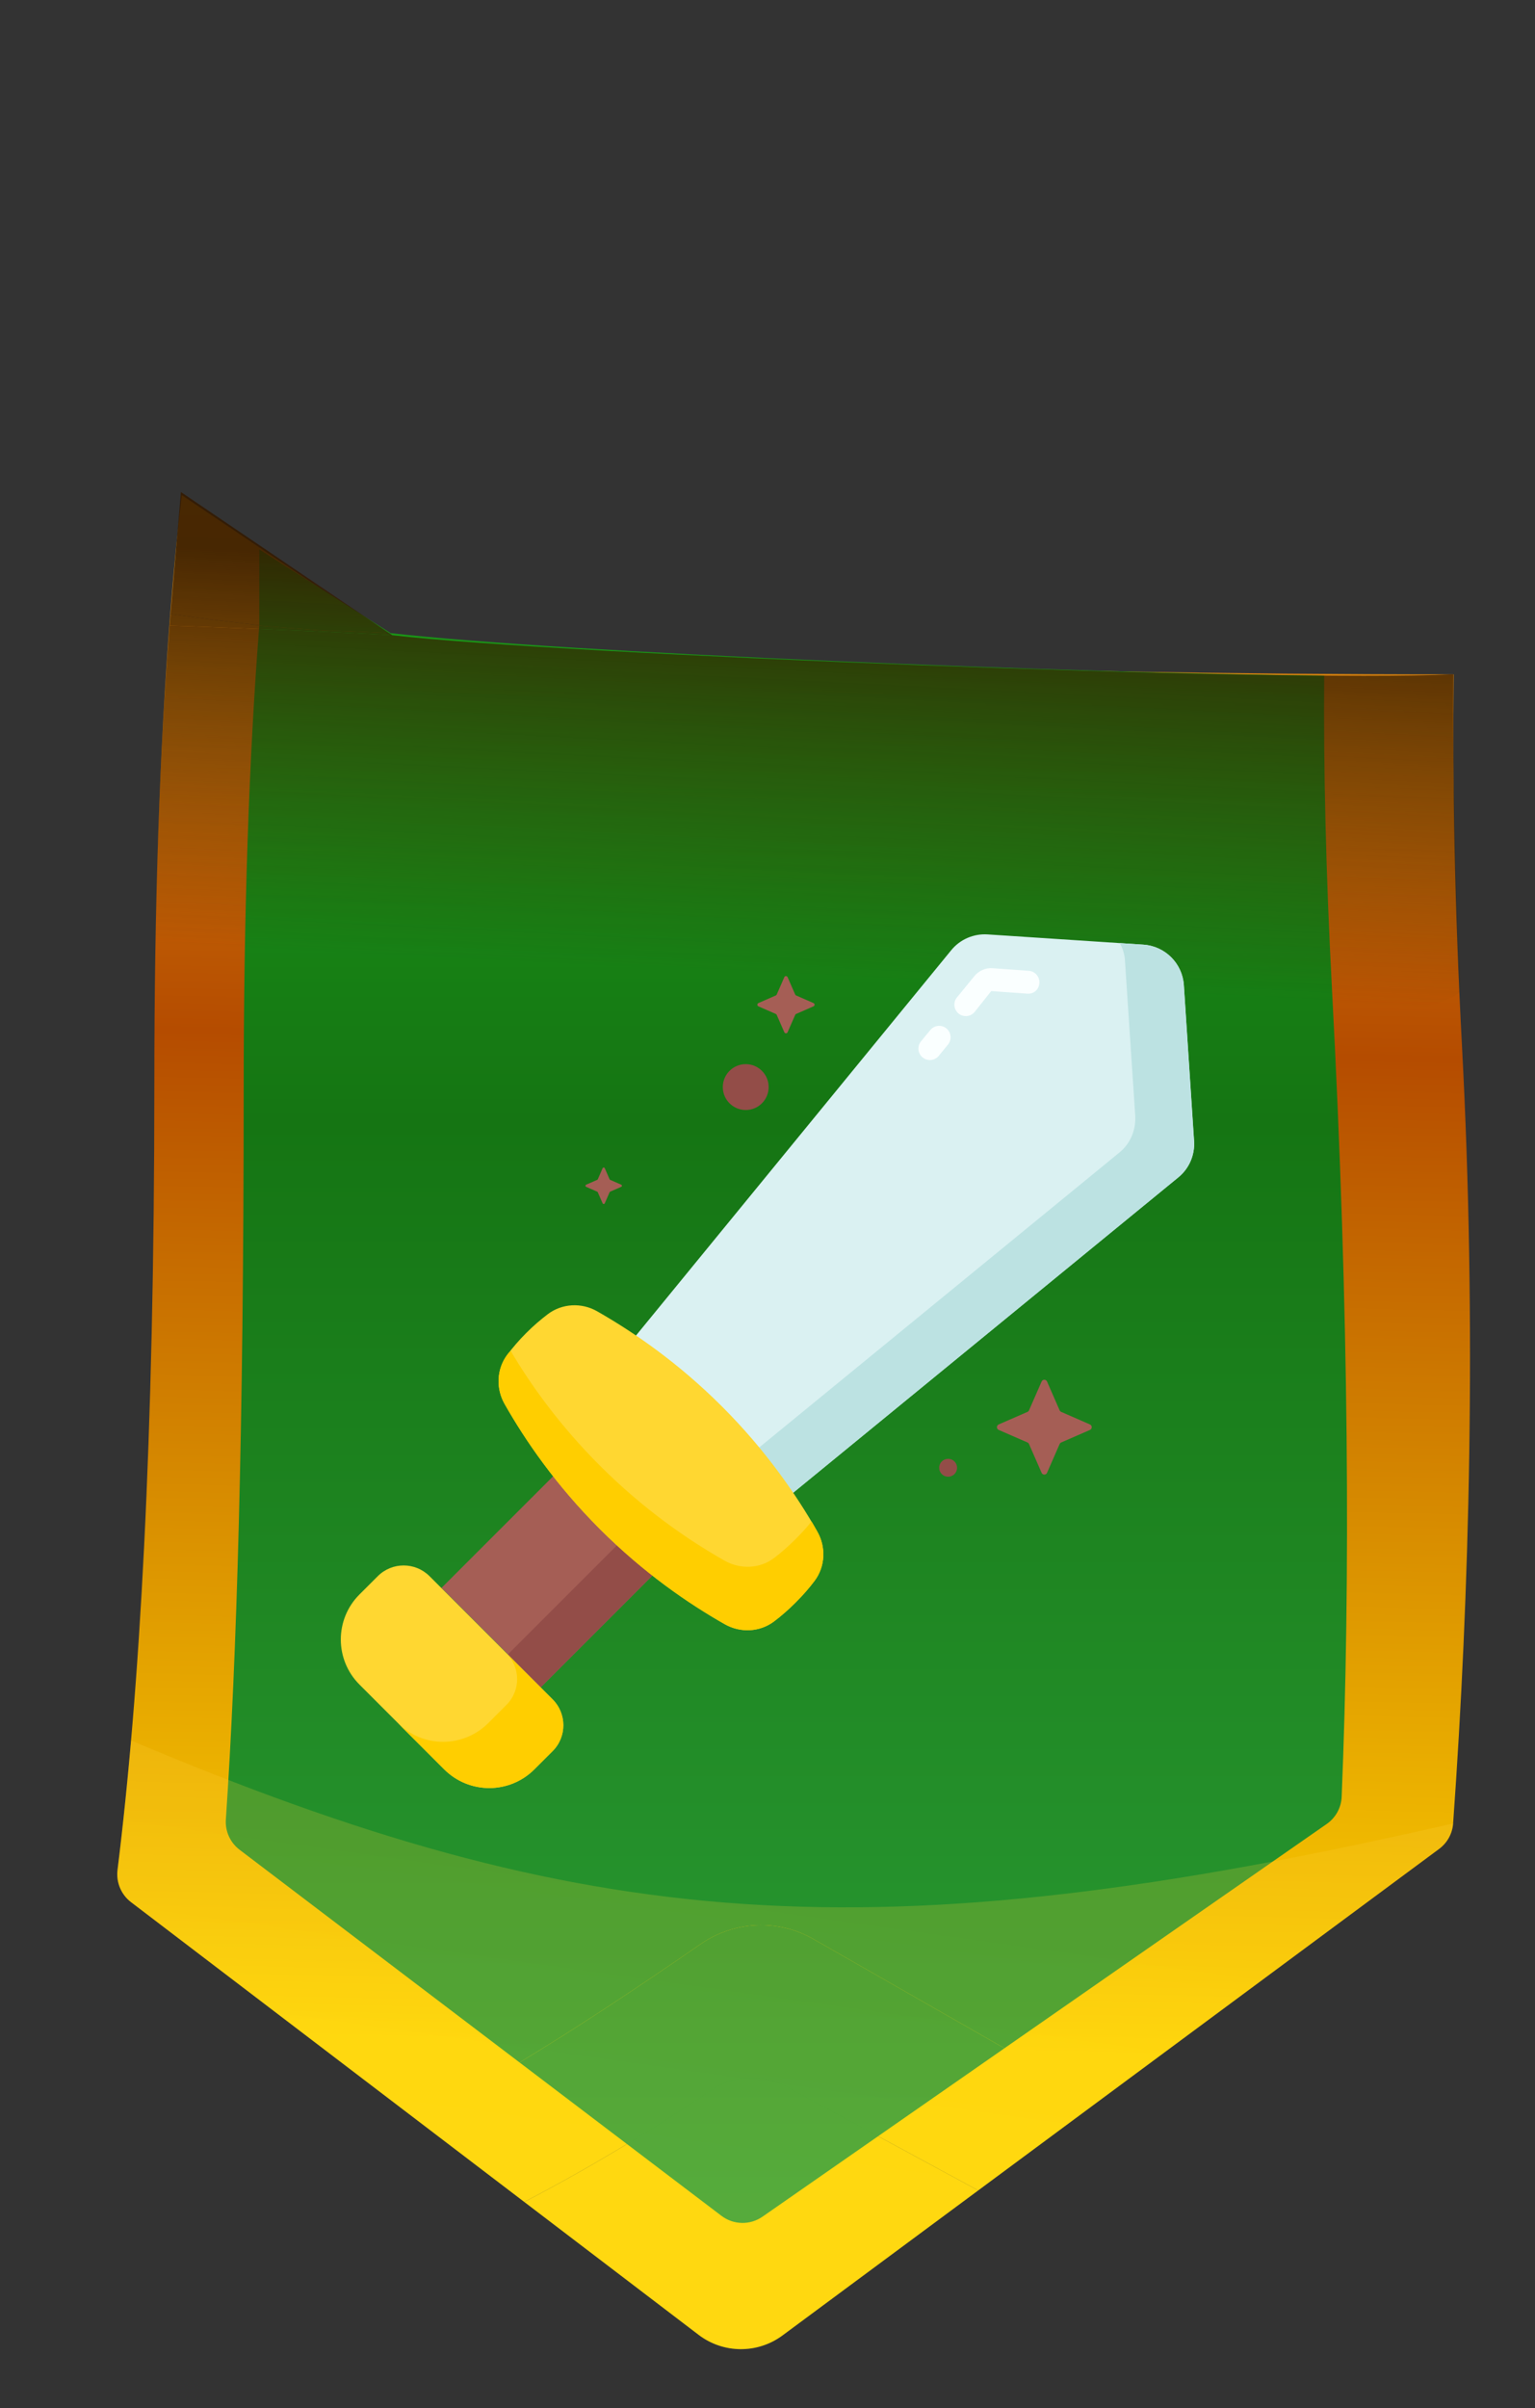 <svg width="44" height="69" viewBox="0 0 44 69" fill="none" xmlns="http://www.w3.org/2000/svg">
<rect x="0" y="0" width="44" height="69" fill="#333333" stroke="none"/>
<path d="M28.04 62.758L22.509 59.765C21.841 59.404 21.027 59.455 20.397 59.88C18.593 61.096 16.785 62.172 15.028 63.088L20.027 66.897C20.735 67.436 21.714 67.443 22.43 66.913L28.04 62.758Z" fill="url(#paint0_linear_10853_554851)"/>
<path fill-rule="evenodd" clip-rule="evenodd" d="M41.669 19.321C28.543 19.321 18.267 18.875 11.3 18.29C8.686 18.07 6.538 17.831 4.88 17.588C4.573 21.464 4.424 25.929 4.424 31.073C4.424 41.372 3.996 48.525 3.369 53.575C3.325 53.931 3.472 54.283 3.757 54.5L15.028 63.088C16.785 62.172 18.593 61.096 20.397 59.88C21.027 59.455 21.841 59.404 22.509 59.765L28.04 62.758L41.252 52.973C41.485 52.8 41.632 52.535 41.653 52.244C42.121 45.718 42.334 38.008 41.905 29.93C41.697 26.005 41.632 22.472 41.669 19.321Z" fill="url(#paint1_linear_10853_554851)"/>
<path d="M5.209 14.185C5.084 15.265 4.975 16.399 4.88 17.588C6.538 17.831 8.686 18.07 11.3 18.29L5.209 14.185Z" fill="url(#paint2_linear_10853_554851)"/>
<path d="M23.308 55.552C22.297 54.975 21.043 55.037 20.085 55.699C18.119 57.057 16.411 58.177 14.893 59.092L20.68 63.486C21.025 63.748 21.5 63.758 21.856 63.511L28.792 58.685L23.308 55.552Z" fill="url(#paint3_linear_10853_554851)"/>
<path fill-rule="evenodd" clip-rule="evenodd" d="M6.474 52.131C6.785 47.57 6.985 40.965 6.985 31.293C6.985 26.201 7.131 21.774 7.432 17.925C6.221 17.831 8.756 18.035 7.432 17.925C10.924 18.198 8.053 17.974 11.196 18.14C16.266 18.715 31.029 19.293 37.957 19.358C37.938 22.014 38.003 24.994 38.18 28.331C38.676 37.67 38.71 45.417 38.458 51.483C38.445 51.794 38.286 52.08 38.031 52.258L28.792 58.685L23.308 55.552C22.297 54.975 21.043 55.037 20.085 55.699C18.119 57.057 16.411 58.177 14.893 59.092L6.868 52.998C6.599 52.794 6.451 52.468 6.474 52.131Z" fill="url(#paint4_linear_10853_554851)"/>
<path d="M7.432 15.741V17.925C10.924 18.198 8.053 17.974 11.196 18.14L7.432 15.741Z" fill="url(#paint5_linear_10853_554851)"/>
<path d="M28.04 62.758L22.509 59.765C21.841 59.404 21.027 59.455 20.397 59.88C18.593 61.096 16.785 62.172 15.028 63.088L20.027 66.897C20.735 67.436 21.714 67.443 22.43 66.913L28.04 62.758Z" fill="url(#paint6_linear_10853_554851)" fill-opacity="0.2"/>
<path fill-rule="evenodd" clip-rule="evenodd" d="M3.369 53.575C3.509 52.448 3.639 51.216 3.757 49.867C16.742 55.351 24.948 56.079 41.653 52.244C41.632 52.535 41.485 52.8 41.252 52.973L28.04 62.758L22.509 59.765C21.841 59.404 21.027 59.455 20.397 59.88C18.593 61.096 16.785 62.172 15.028 63.088L3.757 54.5C3.472 54.283 3.325 53.931 3.369 53.575Z" fill="url(#paint7_linear_10853_554851)" fill-opacity="0.2"/>
<path d="M5.186 14.098L4.861 17.925C4.861 17.925 8.103 18.033 11.246 18.2L5.186 14.098Z" fill="url(#paint8_linear_10853_554851)"/>
<path fill-rule="evenodd" clip-rule="evenodd" d="M5.724 27.405C6.367 27.505 7.012 27.606 7.01 27.707L38.255 29.806C38.243 29.564 39.146 29.32 40.053 29.076C40.969 28.829 41.89 28.581 41.876 28.331C41.699 24.994 41.639 21.976 41.658 19.32C36.579 19.56 15.996 18.749 11.246 18.2C8.103 18.033 4.861 17.925 4.861 17.925C4.646 20.679 4.509 23.729 4.449 27.106C4.447 27.206 5.085 27.305 5.724 27.405Z" fill="url(#paint9_linear_10853_554851)"/>
<path d="M30.418 41.329L31.243 40.969C31.311 40.939 31.311 40.842 31.243 40.812L30.418 40.452C30.398 40.443 30.382 40.427 30.374 40.408L30.013 39.583C29.984 39.514 29.887 39.514 29.857 39.583L29.496 40.408C29.488 40.428 29.472 40.444 29.453 40.452L28.627 40.812C28.559 40.842 28.559 40.939 28.627 40.969L29.453 41.329C29.473 41.338 29.488 41.354 29.496 41.373L29.857 42.198C29.887 42.266 29.984 42.266 30.013 42.198L30.374 41.373C30.382 41.354 30.398 41.338 30.418 41.329Z" fill="#A55E55"/>
<path d="M27.177 42.31C27.319 42.31 27.434 42.195 27.434 42.054C27.434 41.912 27.319 41.797 27.177 41.797C27.036 41.797 26.921 41.912 26.921 42.054C26.921 42.195 27.036 42.31 27.177 42.31Z" fill="#934D48"/>
<path d="M22.82 29.051L23.318 28.833C23.36 28.815 23.36 28.756 23.318 28.739L22.82 28.521C22.808 28.516 22.799 28.506 22.794 28.495L22.576 27.997C22.558 27.956 22.499 27.956 22.482 27.997L22.264 28.495C22.259 28.507 22.249 28.517 22.238 28.521L21.74 28.739C21.699 28.757 21.699 28.816 21.74 28.833L22.238 29.051C22.25 29.056 22.26 29.066 22.264 29.078L22.482 29.575C22.5 29.616 22.559 29.616 22.576 29.575L22.794 29.078C22.799 29.065 22.808 29.056 22.82 29.051Z" fill="#A55E55"/>
<path d="M17.49 34.143L17.808 34.004C17.834 33.992 17.834 33.955 17.808 33.943L17.49 33.804C17.483 33.801 17.476 33.795 17.474 33.788L17.335 33.47C17.323 33.444 17.286 33.444 17.274 33.47L17.135 33.788C17.132 33.795 17.126 33.802 17.119 33.804L16.801 33.943C16.775 33.955 16.775 33.992 16.801 34.004L17.119 34.143C17.126 34.146 17.133 34.153 17.135 34.16L17.274 34.477C17.286 34.503 17.323 34.503 17.335 34.477L17.474 34.16C17.477 34.153 17.483 34.146 17.49 34.143Z" fill="#A55E55"/>
<path d="M21.376 31.803C21.739 31.803 22.033 31.509 22.033 31.146C22.033 30.783 21.739 30.489 21.376 30.489C21.013 30.489 20.719 30.783 20.719 31.146C20.719 31.509 21.013 31.803 21.376 31.803Z" fill="#934D48"/>
<path d="M32.776 27.066L28.309 26.772C27.908 26.746 27.519 26.915 27.266 27.225L16.782 40.034L20.966 44.218L33.775 33.734C34.085 33.48 34.254 33.091 34.228 32.691L33.935 28.224C33.894 27.602 33.398 27.106 32.776 27.066V27.066Z" fill="#DAF1F2"/>
<path d="M33.773 33.735L20.966 44.216L19.815 43.065L32.085 33.023C32.394 32.775 32.561 32.386 32.542 31.983L32.246 27.517C32.233 27.331 32.184 27.17 32.097 27.021L32.772 27.065C33.396 27.108 33.892 27.603 33.934 28.228L34.225 32.689C34.256 33.091 34.089 33.481 33.773 33.735V33.735Z" fill="#BCE2E2"/>
<path d="M29.49 27.815L28.461 27.741C28.257 27.721 28.057 27.811 27.927 27.971L27.43 28.578C27.316 28.718 27.337 28.924 27.477 29.039C27.537 29.089 27.611 29.113 27.684 29.113C27.779 29.113 27.873 29.072 27.938 28.993L28.413 28.395L29.442 28.469C29.642 28.484 29.781 28.346 29.793 28.166C29.805 27.985 29.67 27.828 29.49 27.815V27.815Z" fill="#FAFFFF"/>
<path d="M26.667 29.511L26.4 29.836C26.285 29.977 26.306 30.183 26.447 30.298C26.507 30.348 26.58 30.372 26.654 30.372C26.748 30.372 26.843 30.331 26.908 30.253L27.174 29.927C27.289 29.786 27.268 29.581 27.128 29.465C26.99 29.351 26.783 29.372 26.667 29.511V29.511Z" fill="#FAFFFF"/>
<path d="M16.961 41.191L19.808 44.038L15.502 48.343L12.655 45.496L16.961 41.191Z" fill="#A55E55"/>
<path d="M14.554 47.406L18.859 43.101L19.8 44.041L15.494 48.347L14.554 47.406Z" fill="#934D48"/>
<path d="M22.189 46.452C21.78 46.763 21.223 46.791 20.776 46.536C19.723 45.936 18.45 45.062 17.193 43.806C15.937 42.549 15.063 41.276 14.462 40.222C14.209 39.776 14.237 39.219 14.546 38.809C14.697 38.611 14.874 38.401 15.085 38.191C15.294 37.981 15.504 37.804 15.702 37.653C16.112 37.343 16.669 37.315 17.115 37.569C18.169 38.17 19.442 39.044 20.698 40.3C21.955 41.557 22.829 42.83 23.429 43.883C23.683 44.33 23.655 44.887 23.345 45.297C23.195 45.495 23.017 45.704 22.807 45.914C22.597 46.124 22.388 46.302 22.189 46.452V46.452Z" fill="#FFD731"/>
<path d="M22.803 45.917C22.6 46.121 22.389 46.306 22.191 46.455C21.782 46.765 21.226 46.789 20.774 46.535C19.723 45.941 18.448 45.063 17.192 43.807C15.937 42.552 15.057 41.277 14.464 40.225C14.21 39.773 14.235 39.216 14.544 38.808C14.569 38.772 14.607 38.734 14.637 38.703C15.225 39.699 16.054 40.851 17.192 41.989C18.448 43.245 19.723 44.123 20.774 44.717C21.226 44.971 21.783 44.947 22.191 44.637C22.389 44.488 22.593 44.309 22.803 44.099C22.977 43.925 23.132 43.758 23.261 43.591C23.323 43.69 23.372 43.789 23.428 43.882C23.682 44.333 23.657 44.891 23.348 45.298C23.2 45.497 23.014 45.707 22.803 45.917V45.917Z" fill="#FFCE00"/>
<path d="M12.734 50.695L10.304 48.265C9.591 47.552 9.591 46.396 10.304 45.683L10.829 45.159C11.238 44.75 11.902 44.75 12.312 45.159L15.841 48.687C16.25 49.097 16.25 49.761 15.841 50.171L15.316 50.695C14.603 51.408 13.447 51.408 12.734 50.695V50.695Z" fill="#FFD731"/>
<path d="M15.844 50.168L15.318 50.694C14.606 51.405 13.45 51.411 12.731 50.694L11.407 49.37C12.125 50.087 13.282 50.081 13.994 49.37L14.52 48.844C14.928 48.435 14.922 47.774 14.514 47.365L15.837 48.689C16.246 49.097 16.252 49.76 15.844 50.168Z" fill="#FFCE00"/>
<defs>
<linearGradient id="paint0_linear_10853_554851" x1="26.075" y1="1.371" x2="24.73" y2="58.72" gradientUnits="userSpaceOnUse">
<stop stop-color="#FFCF24"/>
<stop offset="0.499" stop-color="#B54C00"/>
<stop offset="1" stop-color="#FFD600"/>
</linearGradient>
<linearGradient id="paint1_linear_10853_554851" x1="26.075" y1="1.371" x2="24.73" y2="58.72" gradientUnits="userSpaceOnUse">
<stop stop-color="#FFCF24"/>
<stop offset="0.499" stop-color="#B54C00"/>
<stop offset="1" stop-color="#FFD600"/>
</linearGradient>
<linearGradient id="paint2_linear_10853_554851" x1="26.075" y1="1.371" x2="24.73" y2="58.72" gradientUnits="userSpaceOnUse">
<stop stop-color="#FFCF24"/>
<stop offset="0.499" stop-color="#B54C00"/>
<stop offset="1" stop-color="#FFD600"/>
</linearGradient>
<linearGradient id="paint3_linear_10853_554851" x1="27.477" y1="0.22" x2="27.477" y2="63.517" gradientUnits="userSpaceOnUse">
<stop stop-color="#1F9F1C"/>
<stop offset="0.16" stop-color="#1DA91A"/>
<stop offset="0.504" stop-color="#157513"/>
<stop offset="1" stop-color="#2C9E37"/>
</linearGradient>
<linearGradient id="paint4_linear_10853_554851" x1="27.477" y1="0.22" x2="27.477" y2="63.517" gradientUnits="userSpaceOnUse">
<stop stop-color="#1F9F1C"/>
<stop offset="0.16" stop-color="#1DA91A"/>
<stop offset="0.504" stop-color="#157513"/>
<stop offset="1" stop-color="#2C9E37"/>
</linearGradient>
<linearGradient id="paint5_linear_10853_554851" x1="27.477" y1="0.22" x2="27.477" y2="63.517" gradientUnits="userSpaceOnUse">
<stop stop-color="#1F9F1C"/>
<stop offset="0.16" stop-color="#1DA91A"/>
<stop offset="0.504" stop-color="#157513"/>
<stop offset="1" stop-color="#2C9E37"/>
</linearGradient>
<linearGradient id="paint6_linear_10853_554851" x1="27.24" y1="1.39" x2="18.802" y2="61.397" gradientUnits="userSpaceOnUse">
<stop stop-color="#FFD84C"/>
<stop offset="0.15" stop-color="#FFD84D"/>
<stop offset="0.88" stop-color="#FFD43D"/>
<stop offset="1" stop-color="#FFE34E"/>
</linearGradient>
<linearGradient id="paint7_linear_10853_554851" x1="27.24" y1="1.39" x2="18.802" y2="61.397" gradientUnits="userSpaceOnUse">
<stop stop-color="#FFD84C"/>
<stop offset="0.15" stop-color="#FFD84D"/>
<stop offset="0.88" stop-color="#FFD43D"/>
<stop offset="1" stop-color="#FFE34E"/>
</linearGradient>
<linearGradient id="paint8_linear_10853_554851" x1="25.542" y1="16.674" x2="24.865" y2="30.169" gradientUnits="userSpaceOnUse">
<stop stop-color="#331900" stop-opacity="0.88"/>
<stop offset="0.844" stop-color="#402600" stop-opacity="0"/>
</linearGradient>
<linearGradient id="paint9_linear_10853_554851" x1="25.542" y1="16.674" x2="24.865" y2="30.169" gradientUnits="userSpaceOnUse">
<stop stop-color="#331900" stop-opacity="0.88"/>
<stop offset="0.844" stop-color="#402600" stop-opacity="0"/>
</linearGradient>
</defs>
</svg>
